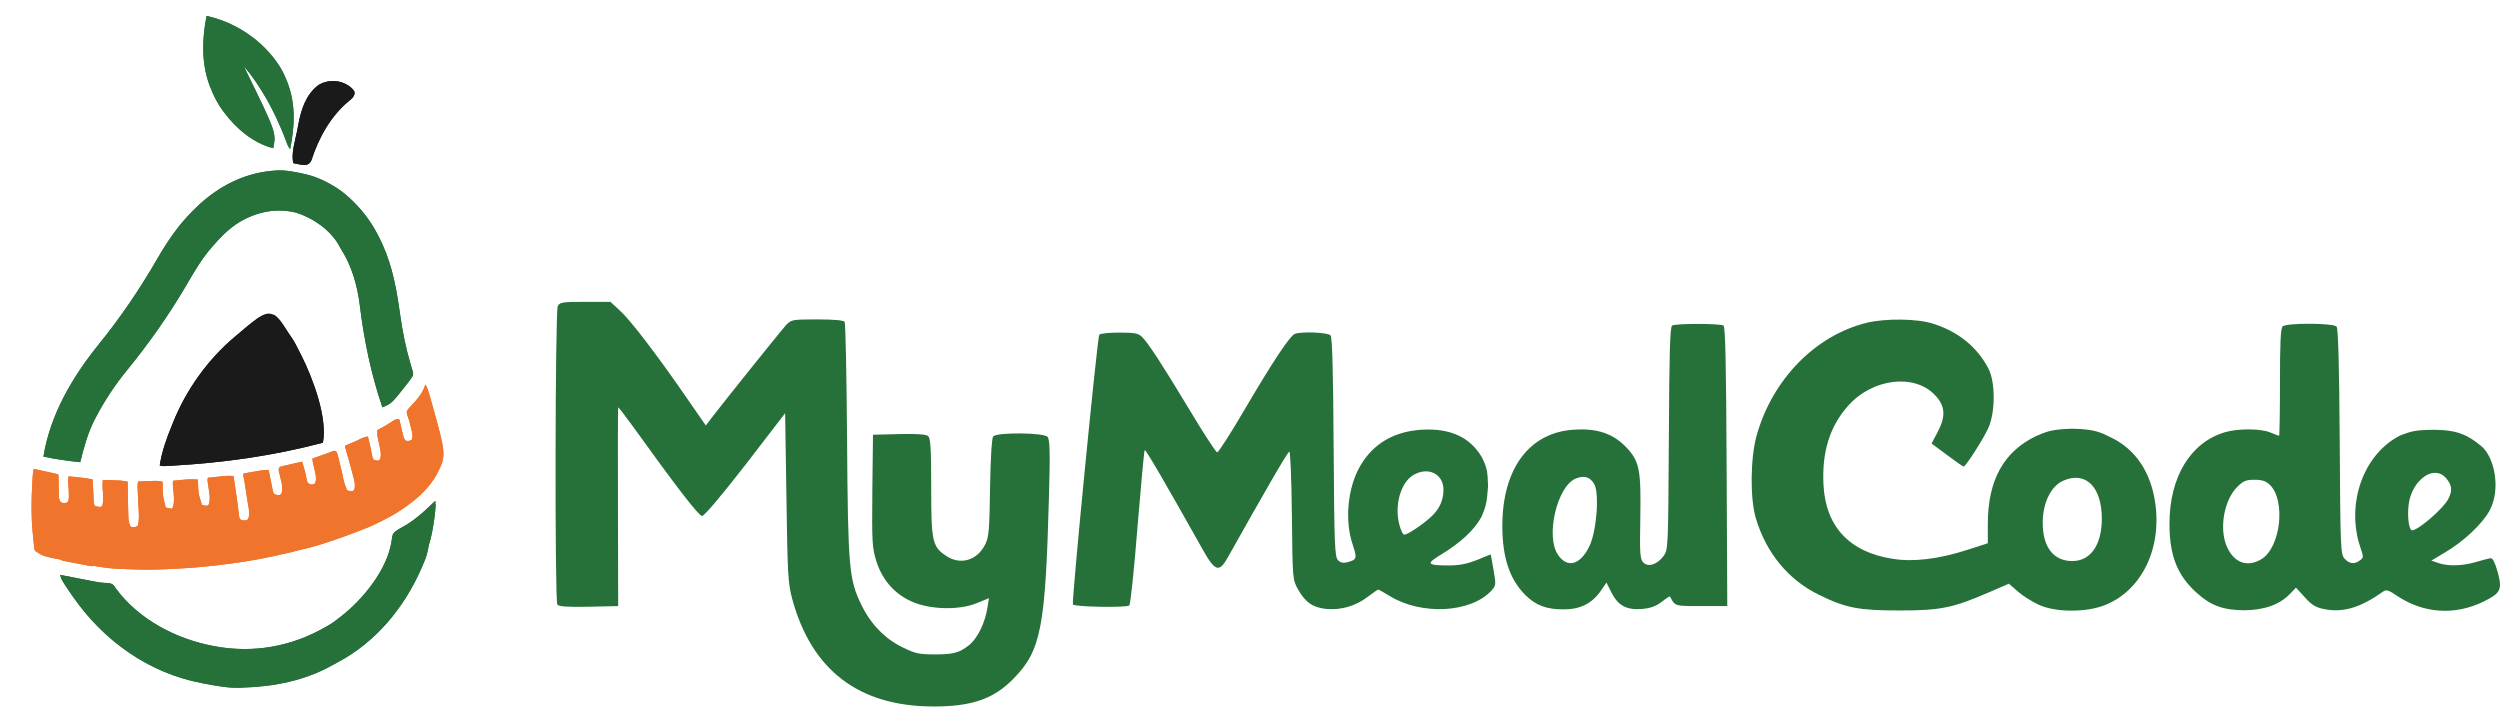 <svg width="1143" height="330" viewBox="0 0 1143 330" fill="none" xmlns="http://www.w3.org/2000/svg">
<path d="M194.484 175.748C195.324 177.209 195.844 178.68 196.295 180.295C196.405 180.681 196.405 180.681 196.518 181.074C196.755 181.912 196.989 182.75 197.222 183.589C197.343 184.019 197.343 184.019 197.465 184.458C204.105 208.263 204.105 208.263 199.551 217.126C196.218 223.031 191.312 227.524 185.845 231.433C185.646 231.576 185.448 231.719 185.243 231.865C182.195 234.036 179.1 235.909 175.738 237.549C175.147 237.842 174.564 238.15 173.981 238.459C170.173 240.467 166.171 241.986 162.153 243.517C161.897 243.615 161.641 243.712 161.377 243.813C157.306 245.353 153.18 246.749 149.053 248.132C148.82 248.211 148.586 248.289 148.346 248.371C143.946 249.847 139.426 250.91 134.918 252.002C134.129 252.194 133.341 252.386 132.553 252.581C114.206 257.094 94.915 259.484 76.051 260.242C75.737 260.255 75.423 260.268 75.099 260.281C69.094 260.518 63.119 260.454 57.116 260.175C56.306 260.139 55.495 260.11 54.684 260.091C48.203 259.899 41.773 258.514 35.422 257.307C34.162 257.068 32.901 256.837 31.64 256.606C19.652 254.361 19.652 254.361 16.021 251.809C15.732 251.141 15.732 251.141 15.649 250.376C15.614 250.088 15.579 249.801 15.543 249.505C15.514 249.194 15.485 248.883 15.456 248.563C15.419 248.237 15.384 247.912 15.347 247.576C15.237 246.551 15.141 245.525 15.047 244.497C15.016 244.184 14.985 243.871 14.953 243.549C14.237 236.281 14.314 229.068 14.714 221.785C14.737 221.372 14.737 221.372 14.76 220.95C14.805 220.16 14.851 219.371 14.898 218.581C14.912 218.345 14.925 218.109 14.939 217.865C15.014 216.676 15.137 215.53 15.395 214.366C16.966 214.707 18.537 215.051 20.107 215.396C20.642 215.513 21.177 215.63 21.712 215.746C22.479 215.913 23.246 216.081 24.013 216.25C24.254 216.302 24.494 216.354 24.742 216.407C26.429 216.782 26.429 216.782 26.724 217.217C26.756 217.891 26.772 218.567 26.781 219.242C26.788 219.669 26.796 220.096 26.804 220.536C26.817 221.287 26.828 222.038 26.837 222.79C26.847 223.614 26.862 224.438 26.878 225.262C26.88 225.524 26.882 225.785 26.884 226.055C26.923 227.956 26.923 227.956 27.738 229.626C29.214 230.122 29.214 230.122 30.672 229.766C31.554 228.938 31.419 228.031 31.485 226.874C31.507 225.369 31.423 223.88 31.311 222.38C31.268 221.782 31.227 221.185 31.187 220.588C31.158 220.199 31.158 220.199 31.129 219.802C31.117 219.077 31.117 219.077 31.368 217.768C32.637 217.896 33.906 218.027 35.174 218.158C35.708 218.212 35.708 218.212 36.253 218.267C38.294 218.48 40.285 218.763 42.294 219.183C42.458 221.049 42.587 222.913 42.66 224.784C42.672 225.105 42.684 225.425 42.697 225.754C42.722 226.402 42.744 227.049 42.765 227.697C42.782 228.149 42.782 228.149 42.799 228.611C42.808 228.882 42.817 229.153 42.827 229.433C42.879 230.245 42.879 230.245 43.371 231.265C43.967 231.528 43.967 231.528 44.66 231.619C44.89 231.661 45.12 231.704 45.356 231.748C46.059 231.831 46.059 231.831 46.769 231.238C47.406 228.641 47.161 225.969 46.905 223.338C46.821 221.995 46.888 220.747 47.001 219.407C48.468 219.459 49.935 219.515 51.402 219.572C51.816 219.587 52.23 219.602 52.657 219.617C53.059 219.633 53.462 219.649 53.877 219.665C54.246 219.679 54.614 219.693 54.994 219.707C56.148 219.797 57.248 219.993 58.379 220.231C58.381 220.526 58.382 220.821 58.383 221.125C58.402 224.359 58.459 227.592 58.547 230.825C58.562 231.369 58.575 231.913 58.587 232.457C58.606 233.259 58.627 234.061 58.65 234.862C58.654 235.102 58.659 235.342 58.664 235.589C58.721 237.418 58.801 239.323 59.852 240.872C61.514 241.109 61.514 241.109 62.985 240.454C63.623 238.098 63.558 235.935 63.404 233.515C63.362 232.759 63.321 232.003 63.281 231.246C63.248 230.676 63.248 230.676 63.216 230.093C63.12 228.31 63.05 226.526 62.986 224.741C62.967 224.27 62.967 224.27 62.948 223.789C62.937 223.498 62.927 223.207 62.916 222.907C62.907 222.654 62.897 222.401 62.887 222.139C62.898 221.437 62.898 221.437 63.15 220.128C64.644 220.071 66.138 220.02 67.633 219.969C68.056 219.953 68.479 219.937 68.915 219.921C69.324 219.907 69.734 219.894 70.155 219.88C70.719 219.86 70.719 219.86 71.294 219.84C72.35 219.858 73.297 220.003 74.326 220.234C74.343 220.432 74.359 220.63 74.376 220.834C74.369 226.669 74.369 226.669 75.793 232.052C76.286 232.171 76.783 232.27 77.282 232.359C77.539 232.404 77.796 232.45 78.061 232.497C78.285 232.536 78.508 232.576 78.738 232.617C79.775 230.036 79.618 227.877 79.344 225.141C79.271 224.34 79.199 223.539 79.128 222.737C79.094 222.386 79.059 222.035 79.024 221.673C78.971 220.786 78.971 220.786 79.159 219.804C86.755 219.034 86.755 219.034 90.461 219.256C90.479 219.445 90.497 219.635 90.516 219.83C90.647 225.575 90.647 225.575 92.318 230.809C93.442 231.137 93.442 231.137 94.609 231.248C95.522 230.749 95.522 230.749 95.753 229.482C96.097 227.439 95.742 225.5 95.421 223.472C95.308 222.728 95.196 221.982 95.086 221.237C95.034 220.911 94.983 220.585 94.93 220.249C94.841 219.417 94.841 219.417 95.029 218.435C96.536 218.276 98.043 218.121 99.551 217.966C99.977 217.921 100.402 217.876 100.841 217.83C101.255 217.787 101.668 217.745 102.095 217.702C102.663 217.643 102.663 217.643 103.243 217.583C104.416 217.508 105.549 217.546 106.721 217.623C106.949 219.058 107.176 220.494 107.401 221.931C107.435 222.148 107.469 222.365 107.504 222.588C108.093 226.351 108.612 230.119 109.074 233.899C109.121 234.271 109.168 234.643 109.216 235.026C109.256 235.354 109.296 235.681 109.338 236.019C109.442 236.857 109.442 236.857 110.018 237.595C111.504 238.027 111.504 238.027 113.005 237.828C114.001 236.591 114.004 234.93 113.887 233.411C113.811 232.979 113.736 232.546 113.658 232.1C113.572 231.586 113.486 231.072 113.4 230.557C113.326 230.123 113.326 230.123 113.25 229.68C113.055 228.511 112.876 227.34 112.699 226.168C112.631 225.725 112.564 225.282 112.497 224.838C112.363 223.958 112.23 223.078 112.097 222.198C112.034 221.791 111.971 221.384 111.907 220.964C111.851 220.599 111.795 220.234 111.738 219.858C111.59 218.913 111.59 218.913 111.333 218.106C111.164 217.456 111.164 217.456 111.352 216.475C112.662 216.246 113.973 216.021 115.284 215.797C115.729 215.721 116.174 215.644 116.62 215.567C117.262 215.455 117.905 215.346 118.548 215.236C118.934 215.17 119.319 215.104 119.717 215.035C120.781 214.9 121.773 214.889 122.842 214.945C122.934 215.404 122.934 215.404 123.027 215.873C123.255 217.009 123.484 218.144 123.714 219.279C123.813 219.77 123.912 220.262 124.01 220.753C124.15 221.46 124.294 222.166 124.437 222.872C124.523 223.297 124.608 223.722 124.696 224.16C124.888 225.195 124.888 225.195 125.479 225.969C126.604 226.298 126.604 226.298 127.77 226.408C128.681 225.908 128.681 225.908 128.936 224.646C129.292 222.54 128.731 220.61 128.234 218.566C128.054 217.809 127.877 217.051 127.704 216.293C127.623 215.961 127.543 215.63 127.46 215.288C127.348 214.451 127.348 214.451 127.863 213.532C128.678 213.241 128.678 213.241 129.721 212.996C130.097 212.907 130.473 212.817 130.86 212.724C131.255 212.633 131.65 212.542 132.058 212.449C132.643 212.31 132.643 212.31 133.241 212.168C134.879 211.78 136.515 211.408 138.17 211.097C138.345 211.711 138.521 212.325 138.695 212.939C138.844 213.463 138.994 213.987 139.145 214.51C139.579 216.034 139.927 217.544 140.219 219.103C140.402 220.008 140.402 220.008 140.73 220.749C141.783 221.482 141.783 221.482 142.959 221.516C143.507 221.285 143.507 221.285 144.066 221.049C144.829 218.77 144.36 216.918 143.79 214.635C143.633 213.977 143.476 213.32 143.321 212.663C143.215 212.231 143.215 212.231 143.106 211.791C142.953 211.056 142.882 210.371 142.863 209.622C143.122 209.531 143.381 209.44 143.648 209.347C144.819 208.936 145.99 208.524 147.161 208.113C147.568 207.97 147.975 207.827 148.395 207.68C148.785 207.543 149.176 207.406 149.578 207.264C150.118 207.075 150.118 207.075 150.669 206.881C151.355 206.633 152.032 206.362 152.704 206.079C153.349 206.181 153.349 206.181 153.95 206.658C154.265 207.516 154.496 208.306 154.701 209.191C154.765 209.448 154.828 209.704 154.894 209.969C155.098 210.793 155.295 211.619 155.491 212.446C155.688 213.253 155.886 214.06 156.084 214.866C156.215 215.398 156.345 215.929 156.474 216.46C157.217 220.505 157.217 220.505 158.73 224.2C159.847 224.499 159.847 224.499 161.021 224.639C161.912 224.151 161.912 224.151 162.155 223.011C162.464 221.119 161.929 219.416 161.439 217.594C161.345 217.226 161.25 216.858 161.153 216.479C160.332 213.313 159.446 210.164 158.532 207.024C158.383 206.51 158.383 206.51 158.231 205.986C158.143 205.683 158.054 205.38 157.962 205.068C157.787 204.34 157.787 204.34 157.913 203.685C158.651 203.348 158.651 203.348 159.66 202.981C161.661 202.223 163.529 201.327 165.431 200.348C166.375 199.923 167.186 199.696 168.206 199.551C168.914 202.272 169.539 204.985 170.025 207.754C170.202 208.733 170.34 209.413 170.906 210.247C171.867 210.545 171.867 210.545 172.869 210.624C173.755 210.139 173.755 210.139 174 209.03C174.338 206.99 173.765 205.024 173.327 203.035C173.16 202.257 172.995 201.479 172.833 200.7C172.758 200.358 172.683 200.017 172.606 199.664C172.441 198.632 172.439 197.683 172.496 196.641C172.743 196.511 172.99 196.381 173.245 196.248C174.832 195.402 176.404 194.562 177.919 193.593C178.227 193.397 178.227 193.397 178.541 193.196C178.94 192.939 179.337 192.679 179.732 192.415C180.9 191.662 181.156 191.515 182.587 191.789C182.647 192.042 182.706 192.295 182.767 192.555C183.037 193.7 183.311 194.844 183.585 195.989C183.678 196.386 183.771 196.784 183.867 197.194C184.005 197.766 184.005 197.766 184.146 198.351C184.229 198.702 184.313 199.054 184.399 199.417C184.662 200.272 184.875 200.844 185.475 201.504C186.683 201.66 187.261 201.716 188.282 201.024C189.024 199.055 188.295 197.134 187.79 195.183C187.705 194.84 187.62 194.497 187.533 194.143C187.163 192.666 186.78 191.233 186.226 189.814C185.896 188.691 185.896 188.691 186.064 187.853C186.656 186.931 187.334 186.19 188.095 185.402C190.82 182.501 193.326 179.641 194.484 175.748Z" fill="#F0742C"/>
<path d="M136.239 78.908C136.505 78.959 136.772 79.009 137.046 79.06C141.835 79.982 146.073 81.445 150.354 83.82C150.707 84.01 150.707 84.01 151.067 84.203C156.101 86.942 160.378 90.681 164.167 94.95C164.421 95.231 164.675 95.511 164.937 95.8C168.974 100.429 172.086 105.634 174.623 111.205C174.731 111.441 174.839 111.676 174.95 111.918C179.556 122.092 181.415 132.902 182.948 143.89C184.041 151.676 185.607 159.436 187.857 166.977C187.935 167.241 188.013 167.505 188.094 167.776C188.239 168.256 188.389 168.735 188.545 169.212C188.827 170.134 188.99 170.808 188.774 171.758C188.158 172.793 187.468 173.756 186.731 174.707C186.492 175.016 186.492 175.016 186.248 175.332C179.098 184.434 179.098 184.434 174.831 186.231C169.634 171.096 166.378 155.115 164.456 139.242C163.391 130.621 160.77 121.482 156.067 114.124C155.631 113.436 155.261 112.75 154.893 112.025C150.897 105.024 143.086 99.687 135.56 97.27C126.36 94.966 117.529 96.764 109.443 101.552C104.551 104.549 100.626 108.594 96.93 112.937C96.775 113.116 96.619 113.295 96.459 113.479C91.82 118.824 88.338 125.056 84.758 131.133C76.859 144.537 67.872 157.262 58.021 169.312C52.439 176.156 47.642 183.433 43.574 191.267C43.443 191.516 43.312 191.766 43.178 192.023C40.109 197.999 38.304 204.831 36.676 211.32C31.006 210.739 25.437 209.948 19.859 208.775C22.931 189.57 33.158 172.229 45.265 157.301C55.229 144.991 63.999 132.03 71.914 118.321C76.701 110.039 82.128 102.112 89.079 95.485C89.352 95.217 89.624 94.948 89.906 94.672C100.005 84.909 112.569 78.59 126.714 77.931C126.977 77.918 127.241 77.906 127.513 77.893C130.474 77.837 133.342 78.359 136.239 78.908Z" fill="#267039"/>
<path d="M198.833 229.173C198.941 229.194 199.049 229.214 199.16 229.236C198.775 231.755 198.387 234.273 197.995 236.792C197.813 237.962 197.632 239.132 197.453 240.302C195.44 253.479 195.44 253.479 193.11 258.804C192.909 259.273 192.909 259.273 192.704 259.752C184.83 277.832 171.745 293.724 154.053 302.982C153.387 303.331 152.726 303.691 152.072 304.063C139.415 311.231 124.947 313.998 110.566 314.382C110.205 314.398 110.205 314.398 109.837 314.415C104.284 314.645 98.777 313.548 93.343 312.522C93.076 312.473 92.808 312.423 92.533 312.372C67.904 307.779 47.131 292.782 33.059 272.382C28.149 265.204 28.149 265.204 27.481 262.828C27.709 262.873 27.938 262.917 28.173 262.963C30.334 263.384 32.494 263.803 34.656 264.221C35.766 264.436 36.877 264.651 37.988 264.868C39.266 265.117 40.545 265.364 41.825 265.611C42.221 265.689 42.617 265.766 43.025 265.846C44.859 266.198 46.62 266.501 48.489 266.516C49.858 266.555 50.984 266.626 51.986 267.637C52.371 268.163 52.747 268.696 53.117 269.232C63.441 283.228 80.444 292.052 97.179 295.275C97.531 295.343 97.531 295.343 97.889 295.412C115.809 298.819 133.457 295.637 149.164 286.494C149.458 286.33 149.752 286.166 150.055 285.997C151.847 284.988 153.42 283.82 155.014 282.526C155.347 282.268 155.68 282.01 156.023 281.745C166.083 273.912 177.176 260.252 179.036 247.299C179.499 244.155 179.499 244.155 180.701 243.033C182.212 241.914 183.852 241.023 185.499 240.122C186.701 239.439 187.813 238.656 188.923 237.834C189.23 237.607 189.23 237.607 189.544 237.376C192.512 235.137 195.261 232.603 197.929 230.016C198.376 229.599 198.376 229.599 198.833 229.173Z" fill="#267039"/>
<path d="M125.419 144.864C128.231 146.565 130.066 149.711 131.909 152.353C132.259 152.854 132.618 153.35 132.978 153.844C134.51 155.984 135.673 158.324 136.839 160.676C137.167 161.336 137.503 161.992 137.84 162.648C142.927 172.726 149.84 190.931 147.642 202.395C125.079 208.382 102.266 211.56 78.977 212.898C78.629 212.918 78.629 212.918 78.275 212.939C77.631 212.976 76.986 213.011 76.342 213.045C75.983 213.064 75.625 213.083 75.255 213.103C74.334 213.111 74.334 213.111 73.025 212.86C73.976 206.536 76.116 200.469 78.565 194.582C78.748 194.121 78.931 193.659 79.113 193.198C85.086 178.249 95.049 164.302 107.388 153.962C107.577 153.802 107.765 153.641 107.959 153.476C120.244 143.048 120.244 143.048 125.419 144.864Z" fill="#1A1A1A"/>
<path d="M94.452 7.279C108.056 10.278 120.341 18.665 127.885 30.384C129.2 32.511 130.245 34.723 131.158 37.049C131.24 37.258 131.323 37.468 131.408 37.683C135.294 47.759 134.738 57.825 132.649 68.211C131.564 66.809 131.053 65.308 130.468 63.657C129.231 60.273 127.799 57.01 126.259 53.753C126.139 53.498 126.02 53.244 125.897 52.981C123.424 47.733 120.617 42.845 117.376 38.033C117.136 37.675 116.896 37.317 116.648 36.948C115.034 34.58 113.308 32.379 111.431 30.213C111.793 30.953 112.154 31.693 112.516 32.433C126.299 60.624 126.299 60.624 124.933 67.75C115.834 65.552 107.767 58.581 102.319 51.2C102.172 51.004 102.026 50.809 101.875 50.607C99.457 47.352 97.76 43.971 96.284 40.203C96.13 39.82 95.976 39.437 95.818 39.043C92.045 29.061 92.347 17.572 94.452 7.279Z" fill="#267039"/>
<path d="M160.884 40.393C162.111 41.786 162.111 41.786 162.102 43.002C161.576 44.53 160.923 45.038 159.697 46.04C151.25 52.952 145.71 62.949 142.394 73.24C141.867 74.501 141.329 74.868 140.091 75.406C138.831 75.573 137.756 75.334 136.527 75.083C136.298 75.037 136.068 74.992 135.832 74.945C135.267 74.833 134.702 74.718 134.138 74.604C132.957 70.407 135.024 64.06 135.84 59.853C136.027 58.885 136.205 57.914 136.383 56.944C137.658 50.169 139.844 43.156 145.648 38.851C150.334 35.98 156.853 36.562 160.884 40.393Z" fill="#1A1A1A"/>
<path d="M27.224 255.314C32.732 256.37 38.24 257.426 43.915 258.514C42.612 258.881 42.242 258.957 41.009 258.723C40.724 258.671 40.438 258.618 40.145 258.564C39.84 258.504 39.535 258.444 39.221 258.383C38.905 258.323 38.589 258.263 38.264 258.202C37.598 258.074 36.932 257.945 36.267 257.815C35.247 257.616 34.226 257.424 33.205 257.232C32.557 257.108 31.91 256.983 31.264 256.858C30.958 256.8 30.652 256.743 30.336 256.684C30.053 256.627 29.769 256.571 29.477 256.513C29.227 256.464 28.978 256.416 28.721 256.366C28.081 256.157 28.081 256.157 27.224 255.314Z" fill="#F0742C"/>
<path d="M198.909 230.545C199.017 230.565 199.125 230.586 199.236 230.608C198.924 234.666 198.439 238.65 197.67 242.649C197.564 243.206 197.564 243.206 197.455 243.774C197.078 245.675 196.635 247.497 195.987 249.325C195.879 249.304 195.771 249.283 195.66 249.262C195.93 247.596 196.201 245.93 196.473 244.264C196.565 243.7 196.657 243.136 196.748 242.572C197.4 238.549 198.121 234.544 198.909 230.545Z" fill="#267039"/>
<path d="M194.484 175.748C195.324 177.209 195.844 178.68 196.295 180.295C196.405 180.681 196.405 180.681 196.518 181.074C196.755 181.912 196.989 182.75 197.222 183.589C197.343 184.019 197.343 184.019 197.465 184.458C204.105 208.263 204.105 208.263 199.551 217.126C196.218 223.031 191.312 227.524 185.845 231.433C185.646 231.576 185.448 231.719 185.243 231.865C182.195 234.036 179.1 235.909 175.738 237.549C175.147 237.842 174.564 238.15 173.981 238.459C170.173 240.467 166.171 241.986 162.153 243.517C161.897 243.615 161.641 243.712 161.377 243.813C157.306 245.353 153.18 246.749 149.053 248.132C148.82 248.211 148.586 248.289 148.346 248.371C143.946 249.847 139.426 250.91 134.918 252.002C134.129 252.194 133.341 252.386 132.553 252.581C114.206 257.094 94.915 259.484 76.051 260.242C75.737 260.255 75.423 260.268 75.099 260.281C69.094 260.518 63.119 260.454 57.116 260.175C56.306 260.139 55.495 260.11 54.684 260.091C48.203 259.899 41.773 258.514 35.422 257.307C34.162 257.068 32.901 256.837 31.64 256.606C19.652 254.361 19.652 254.361 16.021 251.809C15.732 251.141 15.732 251.141 15.649 250.376C15.614 250.088 15.579 249.801 15.543 249.505C15.514 249.194 15.485 248.883 15.456 248.563C15.419 248.237 15.384 247.912 15.347 247.576C15.237 246.551 15.141 245.525 15.047 244.497C15.016 244.184 14.985 243.871 14.953 243.549C14.237 236.281 14.314 229.068 14.714 221.785C14.737 221.372 14.737 221.372 14.76 220.95C14.805 220.16 14.851 219.371 14.898 218.581C14.912 218.345 14.925 218.109 14.939 217.865C15.014 216.676 15.137 215.53 15.395 214.366C16.966 214.707 18.537 215.051 20.107 215.396C20.642 215.513 21.177 215.63 21.712 215.746C22.479 215.913 23.246 216.081 24.013 216.25C24.254 216.302 24.494 216.354 24.742 216.407C26.429 216.782 26.429 216.782 26.724 217.217C26.756 217.891 26.772 218.567 26.781 219.242C26.788 219.669 26.796 220.096 26.804 220.536C26.817 221.287 26.828 222.038 26.837 222.79C26.847 223.614 26.862 224.438 26.878 225.262C26.88 225.524 26.882 225.785 26.884 226.055C26.923 227.956 26.923 227.956 27.738 229.626C29.214 230.122 29.214 230.122 30.672 229.766C31.554 228.938 31.419 228.031 31.485 226.874C31.507 225.369 31.423 223.88 31.311 222.38C31.268 221.782 31.227 221.185 31.187 220.588C31.158 220.199 31.158 220.199 31.129 219.802C31.117 219.077 31.117 219.077 31.368 217.768C32.637 217.896 33.906 218.027 35.174 218.158C35.708 218.212 35.708 218.212 36.253 218.267C38.294 218.48 40.285 218.763 42.294 219.183C42.458 221.049 42.587 222.913 42.66 224.784C42.672 225.105 42.684 225.425 42.697 225.754C42.722 226.402 42.744 227.049 42.765 227.697C42.782 228.149 42.782 228.149 42.799 228.611C42.808 228.882 42.817 229.153 42.827 229.433C42.879 230.245 42.879 230.245 43.371 231.265C43.967 231.528 43.967 231.528 44.66 231.619C44.89 231.661 45.12 231.704 45.356 231.748C46.059 231.831 46.059 231.831 46.769 231.238C47.406 228.641 47.161 225.969 46.905 223.338C46.821 221.995 46.888 220.747 47.001 219.407C48.468 219.459 49.935 219.515 51.402 219.572C51.816 219.587 52.23 219.602 52.657 219.617C53.059 219.633 53.462 219.649 53.877 219.665C54.246 219.679 54.614 219.693 54.994 219.707C56.148 219.797 57.248 219.993 58.379 220.231C58.381 220.526 58.382 220.821 58.383 221.125C58.402 224.359 58.459 227.592 58.547 230.825C58.562 231.369 58.575 231.913 58.587 232.457C58.606 233.259 58.627 234.061 58.65 234.862C58.654 235.102 58.659 235.342 58.664 235.589C58.721 237.418 58.801 239.323 59.852 240.872C61.514 241.109 61.514 241.109 62.985 240.454C63.623 238.098 63.558 235.935 63.404 233.515C63.362 232.759 63.321 232.003 63.281 231.246C63.248 230.676 63.248 230.676 63.216 230.093C63.12 228.31 63.05 226.526 62.986 224.741C62.967 224.27 62.967 224.27 62.948 223.789C62.937 223.498 62.927 223.207 62.916 222.907C62.907 222.654 62.897 222.401 62.887 222.139C62.898 221.437 62.898 221.437 63.15 220.128C64.644 220.071 66.138 220.02 67.633 219.969C68.056 219.953 68.479 219.937 68.915 219.921C69.324 219.907 69.734 219.894 70.155 219.88C70.719 219.86 70.719 219.86 71.294 219.84C72.35 219.858 73.297 220.003 74.326 220.234C74.343 220.432 74.359 220.63 74.376 220.834C74.369 226.669 74.369 226.669 75.793 232.052C76.286 232.171 76.783 232.27 77.282 232.359C77.539 232.404 77.796 232.45 78.061 232.497C78.285 232.536 78.508 232.576 78.738 232.617C79.775 230.036 79.618 227.877 79.344 225.141C79.271 224.34 79.199 223.539 79.128 222.737C79.094 222.386 79.059 222.035 79.024 221.673C78.971 220.786 78.971 220.786 79.159 219.804C86.755 219.034 86.755 219.034 90.461 219.256C90.479 219.445 90.497 219.635 90.516 219.83C90.647 225.575 90.647 225.575 92.318 230.809C93.442 231.137 93.442 231.137 94.609 231.248C95.522 230.749 95.522 230.749 95.753 229.482C96.097 227.439 95.742 225.5 95.421 223.472C95.308 222.728 95.196 221.982 95.086 221.237C95.034 220.911 94.983 220.585 94.93 220.249C94.841 219.417 94.841 219.417 95.029 218.435C96.536 218.276 98.043 218.121 99.551 217.966C99.977 217.921 100.402 217.876 100.841 217.83C101.255 217.787 101.668 217.745 102.095 217.702C102.663 217.643 102.663 217.643 103.243 217.583C104.416 217.508 105.549 217.546 106.721 217.623C106.949 219.058 107.176 220.494 107.401 221.931C107.435 222.148 107.469 222.365 107.504 222.588C108.093 226.351 108.612 230.119 109.074 233.899C109.121 234.271 109.168 234.643 109.216 235.026C109.256 235.354 109.296 235.681 109.338 236.019C109.442 236.857 109.442 236.857 110.018 237.595C111.504 238.027 111.504 238.027 113.005 237.828C114.001 236.591 114.004 234.93 113.887 233.411C113.811 232.979 113.736 232.546 113.658 232.1C113.572 231.586 113.486 231.072 113.4 230.557C113.326 230.123 113.326 230.123 113.25 229.68C113.055 228.511 112.876 227.34 112.699 226.168C112.631 225.725 112.564 225.282 112.497 224.838C112.363 223.958 112.23 223.078 112.097 222.198C112.034 221.791 111.971 221.384 111.907 220.964C111.851 220.599 111.795 220.234 111.738 219.858C111.59 218.913 111.59 218.913 111.333 218.106C111.164 217.456 111.164 217.456 111.352 216.475C112.662 216.246 113.973 216.021 115.284 215.797C115.729 215.721 116.174 215.644 116.62 215.567C117.262 215.455 117.905 215.346 118.548 215.236C118.934 215.17 119.319 215.104 119.717 215.035C120.781 214.9 121.773 214.889 122.842 214.945C122.934 215.404 122.934 215.404 123.027 215.873C123.255 217.009 123.484 218.144 123.714 219.279C123.813 219.77 123.912 220.262 124.01 220.753C124.15 221.46 124.294 222.166 124.437 222.872C124.523 223.297 124.608 223.722 124.696 224.16C124.888 225.195 124.888 225.195 125.479 225.969C126.604 226.298 126.604 226.298 127.77 226.408C128.681 225.908 128.681 225.908 128.936 224.646C129.292 222.54 128.731 220.61 128.234 218.566C128.054 217.809 127.877 217.051 127.704 216.293C127.623 215.961 127.543 215.63 127.46 215.288C127.348 214.451 127.348 214.451 127.863 213.532C128.678 213.241 128.678 213.241 129.721 212.996C130.097 212.907 130.473 212.817 130.86 212.724C131.255 212.633 131.65 212.542 132.058 212.449C132.643 212.31 132.643 212.31 133.241 212.168C134.879 211.78 136.515 211.408 138.17 211.097C138.345 211.711 138.521 212.325 138.695 212.939C138.844 213.463 138.994 213.987 139.145 214.51C139.579 216.034 139.927 217.544 140.219 219.103C140.402 220.008 140.402 220.008 140.73 220.749C141.783 221.482 141.783 221.482 142.959 221.516C143.507 221.285 143.507 221.285 144.066 221.049C144.829 218.77 144.36 216.918 143.79 214.635C143.633 213.977 143.476 213.32 143.321 212.663C143.215 212.231 143.215 212.231 143.106 211.791C142.953 211.056 142.882 210.371 142.863 209.622C143.122 209.531 143.381 209.44 143.648 209.347C144.819 208.936 145.99 208.524 147.161 208.113C147.568 207.97 147.975 207.827 148.395 207.68C148.785 207.543 149.176 207.406 149.578 207.264C150.118 207.075 150.118 207.075 150.669 206.881C151.355 206.633 152.032 206.362 152.704 206.079C153.349 206.181 153.349 206.181 153.95 206.658C154.265 207.516 154.496 208.306 154.701 209.191C154.765 209.448 154.828 209.704 154.894 209.969C155.098 210.793 155.295 211.619 155.491 212.446C155.688 213.253 155.886 214.06 156.084 214.866C156.215 215.398 156.345 215.929 156.474 216.46C157.217 220.505 157.217 220.505 158.73 224.2C159.847 224.499 159.847 224.499 161.021 224.639C161.912 224.151 161.912 224.151 162.155 223.011C162.464 221.119 161.929 219.416 161.439 217.594C161.345 217.226 161.25 216.858 161.153 216.479C160.332 213.313 159.446 210.164 158.532 207.024C158.383 206.51 158.383 206.51 158.231 205.986C158.143 205.683 158.054 205.38 157.962 205.068C157.787 204.34 157.787 204.34 157.913 203.685C158.651 203.348 158.651 203.348 159.66 202.981C161.661 202.223 163.529 201.327 165.431 200.348C166.375 199.923 167.186 199.696 168.206 199.551C168.914 202.272 169.539 204.985 170.025 207.754C170.202 208.733 170.34 209.413 170.906 210.247C171.867 210.545 171.867 210.545 172.869 210.624C173.755 210.139 173.755 210.139 174 209.03C174.338 206.99 173.765 205.024 173.327 203.035C173.16 202.257 172.995 201.479 172.833 200.7C172.758 200.358 172.683 200.017 172.606 199.664C172.441 198.632 172.439 197.683 172.496 196.641C172.743 196.511 172.99 196.381 173.245 196.248C174.832 195.402 176.404 194.562 177.919 193.593C178.227 193.397 178.227 193.397 178.541 193.196C178.94 192.939 179.337 192.679 179.732 192.415C180.9 191.662 181.156 191.515 182.587 191.789C182.647 192.042 182.706 192.295 182.767 192.555C183.037 193.7 183.311 194.844 183.585 195.989C183.678 196.386 183.771 196.784 183.867 197.194C184.005 197.766 184.005 197.766 184.146 198.351C184.229 198.702 184.313 199.054 184.399 199.417C184.662 200.272 184.875 200.844 185.475 201.504C186.683 201.66 187.261 201.716 188.282 201.024C189.024 199.055 188.295 197.134 187.79 195.183C187.705 194.84 187.62 194.497 187.533 194.143C187.163 192.666 186.78 191.233 186.226 189.814C185.896 188.691 185.896 188.691 186.064 187.853C186.656 186.931 187.334 186.19 188.095 185.402C190.82 182.501 193.326 179.641 194.484 175.748Z" fill="#F0742C"/>
<path d="M136.239 78.908C136.505 78.959 136.772 79.009 137.046 79.06C141.835 79.982 146.073 81.445 150.354 83.82C150.707 84.01 150.707 84.01 151.067 84.203C156.101 86.942 160.378 90.681 164.167 94.95C164.421 95.231 164.675 95.511 164.937 95.8C168.974 100.429 172.086 105.634 174.623 111.205C174.731 111.441 174.839 111.676 174.95 111.918C179.556 122.092 181.415 132.902 182.948 143.89C184.041 151.676 185.607 159.436 187.857 166.977C187.935 167.241 188.013 167.505 188.094 167.776C188.239 168.256 188.389 168.735 188.545 169.212C188.827 170.134 188.99 170.808 188.774 171.758C188.158 172.793 187.468 173.756 186.731 174.707C186.492 175.016 186.492 175.016 186.248 175.332C179.098 184.434 179.098 184.434 174.831 186.231C169.634 171.096 166.378 155.115 164.456 139.242C163.391 130.621 160.77 121.482 156.067 114.124C155.631 113.436 155.261 112.75 154.893 112.025C150.897 105.024 143.086 99.687 135.56 97.27C126.36 94.966 117.529 96.764 109.443 101.552C104.551 104.549 100.626 108.594 96.93 112.937C96.775 113.116 96.619 113.295 96.459 113.479C91.82 118.824 88.338 125.056 84.758 131.133C76.859 144.537 67.872 157.262 58.021 169.312C52.439 176.156 47.642 183.433 43.574 191.267C43.443 191.516 43.312 191.766 43.178 192.023C40.109 197.999 38.304 204.831 36.676 211.32C31.006 210.739 25.437 209.948 19.859 208.775C22.931 189.57 33.158 172.229 45.265 157.301C55.229 144.991 63.999 132.03 71.914 118.321C76.701 110.039 82.128 102.112 89.079 95.485C89.352 95.217 89.624 94.948 89.906 94.672C100.005 84.909 112.569 78.59 126.714 77.931C126.977 77.918 127.241 77.906 127.513 77.893C130.474 77.837 133.342 78.359 136.239 78.908Z" fill="#267039"/>
<path d="M198.833 229.173C198.941 229.194 199.049 229.214 199.16 229.236C198.775 231.755 198.387 234.273 197.995 236.792C197.813 237.962 197.632 239.132 197.453 240.302C195.44 253.479 195.44 253.479 193.11 258.804C192.909 259.273 192.909 259.273 192.704 259.752C184.83 277.832 171.745 293.724 154.053 302.982C153.387 303.331 152.726 303.691 152.072 304.063C139.415 311.231 124.947 313.998 110.566 314.382C110.205 314.398 110.205 314.398 109.837 314.415C104.284 314.645 98.777 313.548 93.343 312.522C93.076 312.473 92.808 312.423 92.533 312.372C67.904 307.779 47.131 292.782 33.059 272.382C28.149 265.204 28.149 265.204 27.481 262.828C27.709 262.873 27.938 262.917 28.173 262.963C30.334 263.384 32.494 263.803 34.656 264.221C35.766 264.436 36.877 264.651 37.988 264.868C39.266 265.117 40.545 265.364 41.825 265.611C42.221 265.689 42.617 265.766 43.025 265.846C44.859 266.198 46.62 266.501 48.489 266.516C49.858 266.555 50.984 266.626 51.986 267.637C52.371 268.163 52.747 268.696 53.117 269.232C63.441 283.228 80.444 292.052 97.179 295.275C97.531 295.343 97.531 295.343 97.889 295.412C115.809 298.819 133.457 295.637 149.164 286.494C149.458 286.33 149.752 286.166 150.055 285.997C151.847 284.988 153.42 283.82 155.014 282.526C155.347 282.268 155.68 282.01 156.023 281.745C166.083 273.912 177.176 260.252 179.036 247.299C179.499 244.155 179.499 244.155 180.701 243.033C182.212 241.914 183.852 241.023 185.499 240.122C186.701 239.439 187.813 238.656 188.923 237.834C189.23 237.607 189.23 237.607 189.544 237.376C192.512 235.137 195.261 232.603 197.929 230.016C198.376 229.599 198.376 229.599 198.833 229.173Z" fill="#267039"/>
<path d="M125.5 144C128.312 145.701 131.135 151.202 132.978 153.844C132.617 153.35 133.328 154.345 132.978 153.844C134.51 155.984 135.673 158.324 136.838 160.676C137.167 161.336 137.503 161.992 137.84 162.648C142.926 172.726 149.839 190.931 147.642 202.395C125.079 208.382 102.266 211.56 78.977 212.898C78.629 212.918 78.629 212.918 78.275 212.939C77.63 212.976 76.986 213.011 76.342 213.045C75.983 213.064 75.624 213.083 75.255 213.103C74.334 213.111 74.334 213.111 73.025 212.86C73.976 206.536 76.116 200.469 78.565 194.582C78.748 194.121 78.93 193.659 79.112 193.198C85.085 178.249 95.049 164.302 107.388 153.962C107.577 153.802 107.765 153.641 107.959 153.476C120.244 143.048 121.5 142.5 125.5 144Z" fill="#1A1A1A"/>
<path d="M94.452 7.279C108.056 10.278 120.341 18.665 127.885 30.384C129.2 32.511 130.245 34.723 131.158 37.049C131.24 37.258 131.323 37.468 131.408 37.683C135.294 47.759 134.738 57.825 132.649 68.211C131.564 66.809 131.053 65.308 130.468 63.657C129.231 60.273 127.799 57.01 126.259 53.753C126.139 53.498 126.02 53.244 125.897 52.981C123.424 47.733 120.617 42.845 117.376 38.033C117.136 37.675 116.896 37.317 116.648 36.948C115.034 34.58 113.308 32.379 111.431 30.213C111.793 30.953 112.154 31.693 112.516 32.433C126.299 60.624 126.299 60.624 124.933 67.75C115.834 65.552 107.767 58.581 102.319 51.2C102.172 51.004 102.026 50.809 101.875 50.607C99.457 47.352 97.76 43.971 96.284 40.203C96.13 39.82 95.976 39.437 95.818 39.043C92.045 29.061 92.347 17.572 94.452 7.279Z" fill="#267039"/>
<path d="M160.884 40.393C162.111 41.786 162.111 41.786 162.102 43.002C161.576 44.53 160.923 45.038 159.697 46.04C151.25 52.952 145.71 62.949 142.394 73.24C141.867 74.501 141.329 74.868 140.091 75.406C138.831 75.573 137.756 75.334 136.527 75.083C136.298 75.037 136.068 74.992 135.832 74.945C135.267 74.833 134.702 74.718 134.138 74.604C132.957 70.407 135.024 64.06 135.84 59.853C136.027 58.885 136.205 57.914 136.383 56.944C137.658 50.169 139.844 43.156 145.648 38.851C150.334 35.98 156.853 36.562 160.884 40.393Z" fill="#1A1A1A"/>
<path d="M27.224 255.314C32.732 256.37 38.24 257.426 43.915 258.514C42.612 258.881 42.242 258.957 41.009 258.723C40.724 258.671 40.438 258.618 40.145 258.564C39.84 258.504 39.535 258.444 39.221 258.383C38.905 258.323 38.589 258.263 38.264 258.202C37.598 258.074 36.932 257.945 36.267 257.815C35.247 257.616 34.226 257.424 33.205 257.232C32.557 257.108 31.91 256.983 31.264 256.858C30.958 256.8 30.652 256.743 30.336 256.684C30.053 256.627 29.769 256.571 29.477 256.513C29.227 256.464 28.978 256.416 28.721 256.366C28.081 256.157 28.081 256.157 27.224 255.314Z" fill="#F0742C"/>
<path d="M198.909 230.545C199.017 230.565 199.125 230.586 199.236 230.608C198.924 234.666 198.439 238.65 197.67 242.649C197.564 243.206 197.564 243.206 197.455 243.774C197.078 245.675 196.635 247.497 195.987 249.325C195.879 249.304 195.771 249.283 195.66 249.262C195.93 247.596 196.201 245.93 196.473 244.264C196.565 243.7 196.657 243.136 196.748 242.572C197.4 238.549 198.121 234.544 198.909 230.545Z" fill="#267039"/>
<path fill-rule="evenodd" clip-rule="evenodd" d="M314.768 183.094C301.611 163.912 288.455 146.537 283.634 142.218L279.114 138H267.665C257.22 138 256.015 138.201 255.011 139.908C253.805 142.319 253.605 274.388 254.81 276.397C255.513 277.301 259.028 277.602 269.172 277.401L282.63 277.1L282.529 231.604C282.429 206.696 282.529 186.208 282.63 186.208C282.83 186.208 285.843 190.125 289.358 194.946C308.842 222.063 319.488 235.922 320.995 235.922C321.999 235.922 330.034 226.381 340.88 212.421L358.958 188.92L359.561 227.486C360.063 262.939 360.264 266.655 362.273 274.087C371.111 306.326 392.503 322.797 426.248 322.998C444.125 323.098 454.269 319.684 463.509 310.142C475.962 297.387 477.971 286.942 479.578 227.185C480.18 206.897 479.979 201.072 478.975 199.766C477.368 197.758 455.675 197.557 454.068 199.566C453.465 200.269 452.863 209.408 452.662 222.866C452.361 242.25 452.16 245.463 450.452 248.878C446.837 256.21 439.103 258.52 432.676 254.201C426.248 249.983 425.746 247.673 425.746 222.766C425.746 204.989 425.445 200.269 424.34 199.365C423.436 198.561 418.916 198.26 411.083 198.461L399.131 198.762L398.83 224.373C398.629 248.376 398.73 250.385 400.738 256.812C403.651 265.751 409.677 272.279 418.213 275.593C426.65 278.807 439.103 278.908 446.736 275.694L452.16 273.484L451.457 277.803C450.452 284.231 447.319 291.485 443 295C439.284 297.812 437.095 299.195 428.357 299.195C420.021 299.195 418.615 298.894 412.489 295.881C404.454 291.964 397.926 285.135 393.708 276.296C388.184 264.948 387.682 259.223 387.28 201.172C387.079 172.047 386.577 147.842 386.175 147.139C385.673 146.436 381.355 146.035 373.621 146.035C362.072 146.035 361.77 146.135 359.26 148.746C356.95 151.358 331.339 183.195 325.213 191.23L322.702 194.544L314.768 183.094ZM789.412 213.325C789.211 166.021 788.809 149.349 788.006 148.847C786.399 147.842 766.011 147.842 764.505 148.847C763.5 149.449 763.199 161.803 762.998 200.469L762.996 200.903V200.904V200.906V200.907V200.909V200.911C762.697 250.389 762.691 251.397 760.588 254.201C757.675 258.118 753.658 259.424 751.348 257.214C749.842 255.607 749.641 253.398 749.942 237.328C750.344 214.63 749.641 210.814 743.213 204.185C737.288 198.159 730.157 195.749 719.511 196.452C699.123 197.758 686.87 214.329 686.87 240.442C686.87 254.904 690.185 264.847 697.416 272.078C702.237 276.799 706.957 278.606 714.891 278.606C722.624 278.606 727.947 275.895 732.065 269.869L734.475 266.354L736.785 270.974C739.798 276.899 743.715 279.008 750.746 278.406C754.462 278.104 757.073 277.2 759.684 275.192C761.693 273.585 763.4 272.58 763.5 272.681C763.55 272.774 763.599 272.865 763.646 272.955L763.744 273.14C764.431 274.437 764.893 275.309 765.594 275.896C767.035 277.102 769.486 277.101 776.973 277.1L777.762 277.1H789.713L789.412 213.325ZM543.754 187.212C531.1 166.222 525.074 156.982 522.061 153.969C520.454 152.362 518.646 152.061 511.716 152.061C506.996 152.061 502.978 152.462 502.577 153.065C501.673 154.571 489.822 275.694 490.525 276.397C491.63 277.502 515.231 277.903 516.336 276.799C516.838 276.296 518.546 260.227 520.052 241.044C521.659 221.862 523.065 205.993 523.366 205.792C523.768 205.29 533.108 221.36 549.278 250.184C555.505 261.432 557.313 262.135 561.43 254.703C578.403 224.473 588.647 206.696 589.451 206.495C589.953 206.295 590.455 218.146 590.656 235.621L590.657 235.695C590.957 264.847 590.96 265.052 593.468 269.467C596.782 275.393 600.298 277.803 606.424 278.406C613.153 279.008 619.782 277.1 625.305 272.882C627.716 271.074 629.825 269.567 630.126 269.567C630.427 269.567 632.737 270.873 635.349 272.48C649.911 281.419 672.308 280.213 681.748 270.17C683.958 267.76 684.058 267.458 682.853 260.629C682.251 256.712 681.548 253.498 681.548 253.498C681.447 253.498 678.635 254.603 675.321 256.009C671.002 257.716 667.387 258.52 662.566 258.52C652.322 258.52 651.819 257.817 658.749 253.599C667.788 248.175 674.015 242.35 677.329 236.324C679.228 231.853 679.779 230.239 680.342 222.364C680.151 215.363 679.829 213.804 677.53 209.107C672.207 199.967 663.168 195.749 650.313 196.452C637.558 197.155 627.917 202.679 621.891 213.024C616.166 222.866 614.659 237.931 618.476 249.079C620.585 255.406 620.384 255.909 615.764 257.114C614.157 257.515 612.751 257.214 611.747 256.109C610.24 254.603 610.04 249.481 609.738 204.587C609.537 170.54 609.136 154.27 608.332 153.366C607.227 151.96 595.075 151.458 591.962 152.663C589.752 153.567 582.019 165.117 568.762 187.714C562.635 198.159 557.112 206.797 556.509 206.797C555.906 206.797 550.182 197.959 543.754 187.212ZM639.667 239.437C637.558 230.7 640.471 220.657 646.095 217.242C652.924 213.124 660.055 216.639 659.955 224.071C659.854 228.992 658.046 232.909 654.029 236.525C650.313 239.94 643.484 244.459 642.078 244.459C641.375 244.459 640.37 242.25 639.667 239.437ZM720.314 218.849C711.878 222.464 706.555 245.162 712.28 253.599C716.498 259.926 722.424 258.419 726.642 249.782C730.056 242.852 731.362 224.975 728.751 221.058C726.742 217.945 724.131 217.242 720.314 218.849Z" fill="#267039"/>
<path fill-rule="evenodd" clip-rule="evenodd" d="M883.618 147.943C895.067 151.458 903.805 158.488 909.027 168.331C912.341 174.558 912.341 188.518 909.027 195.749C906.717 200.871 898.683 213.325 897.779 213.325C897.477 213.325 894.063 210.914 890.146 208.002L883.116 202.779L886.028 197.256C889.744 190.125 889.342 185.404 884.522 180.483C875.081 170.741 856.2 173.051 845.152 185.304C836.615 194.745 832.899 206.596 833.703 221.761C834.707 240.844 845.654 252.494 865.439 255.507C874.78 257.013 886.43 255.607 899.486 251.389L908.826 248.376V239.638C908.826 219.552 916.057 206.495 930.922 199.365C935.839 197.301 937.653 196.308 947.5 196C957.961 196.231 960.433 197.725 965.269 200.068C976.343 205.431 983.548 215.936 985.456 230.599C988.268 251.489 978.727 270.27 962.256 276.698C953.519 280.113 939.458 280.012 931.926 276.397C928.913 274.991 924.594 272.279 922.485 270.371L918.468 266.856L909.429 270.773C892.958 277.903 887.334 279.109 868.653 279.109C849.872 279.109 843.947 278.004 831.694 271.978C817.634 265.148 807.49 252.795 802.77 236.927C800.058 227.888 800.259 209.308 803.171 198.963C810.402 173.352 830.087 153.266 853.588 147.541C862.025 145.532 876.387 145.633 883.618 147.943ZM933.934 239.036C933.934 229.896 937.65 222.263 943.375 219.753C952.816 215.635 959.946 221.56 960.85 234.315C961.754 247.773 956.532 256.511 947.493 256.511C938.856 256.511 933.934 250.184 933.934 239.036Z" fill="#267039"/>
<path fill-rule="evenodd" clip-rule="evenodd" d="M1068.31 149.349C1069.02 150.253 1069.52 167.427 1069.72 201.976C1070.02 250.786 1070.12 253.398 1071.93 255.406C1074.14 257.817 1076.35 258.118 1078.96 256.21C1080.67 255.005 1080.67 254.603 1079.16 250.284C1072.43 230.298 1080.57 207.5 1097.44 199.063C1102.57 197.145 1104.16 196.563 1113 196.5C1123.88 196.59 1128.5 199.063 1134.5 204C1140.3 208.773 1143.64 223.368 1138.21 233.512C1134.8 239.638 1126.36 247.573 1117.83 252.594L1111.6 256.31L1114.81 257.415C1119.23 258.922 1125.36 258.821 1131.79 257.013C1134.8 256.109 1137.91 255.306 1138.72 255.205C1139.62 255.105 1140.73 257.214 1141.93 261.533C1144.14 269.567 1143.34 271.174 1135.6 274.991C1122.25 281.519 1107.98 280.515 1095.73 272.279C1092.22 269.869 1091.01 269.467 1089.71 270.371C1079.56 277.602 1071.63 280.113 1063.29 278.606C1058.87 277.803 1057.27 276.899 1053.85 273.183L1049.73 268.664L1046.92 271.576C1042.2 276.497 1034.97 279.008 1025.83 279.008C1016.39 278.908 1010.77 276.899 1004.24 270.974C995.399 262.939 991.884 254 991.884 239.437C991.884 218.146 1001.43 202.378 1017.09 197.657C1023.12 195.849 1033.56 195.849 1038.08 197.758C1039.99 198.561 1041.8 199.264 1042 199.264C1042.2 199.264 1042.4 188.317 1042.4 174.859C1042.4 157.183 1042.7 150.152 1043.61 149.249C1045.31 147.541 1066.91 147.642 1068.31 149.349ZM1101.66 228.39C1102.46 225.176 1104.07 221.962 1106.18 219.853C1110.39 215.334 1115.52 214.932 1118.63 218.949C1121.14 222.063 1121.24 224.473 1119.33 228.189C1117.02 232.608 1105.57 242.45 1102.86 242.45C1101.05 242.45 1100.35 233.813 1101.66 228.39ZM1018.2 250.083C1014.48 241.948 1016.79 228.691 1022.82 222.665C1025.63 219.853 1026.83 219.351 1030.75 219.351C1034.37 219.351 1035.97 219.953 1037.88 221.761C1045.11 228.992 1042.7 250.284 1033.97 255.607C1027.54 259.524 1021.51 257.415 1018.2 250.083Z" fill="#267039"/>
</svg>
